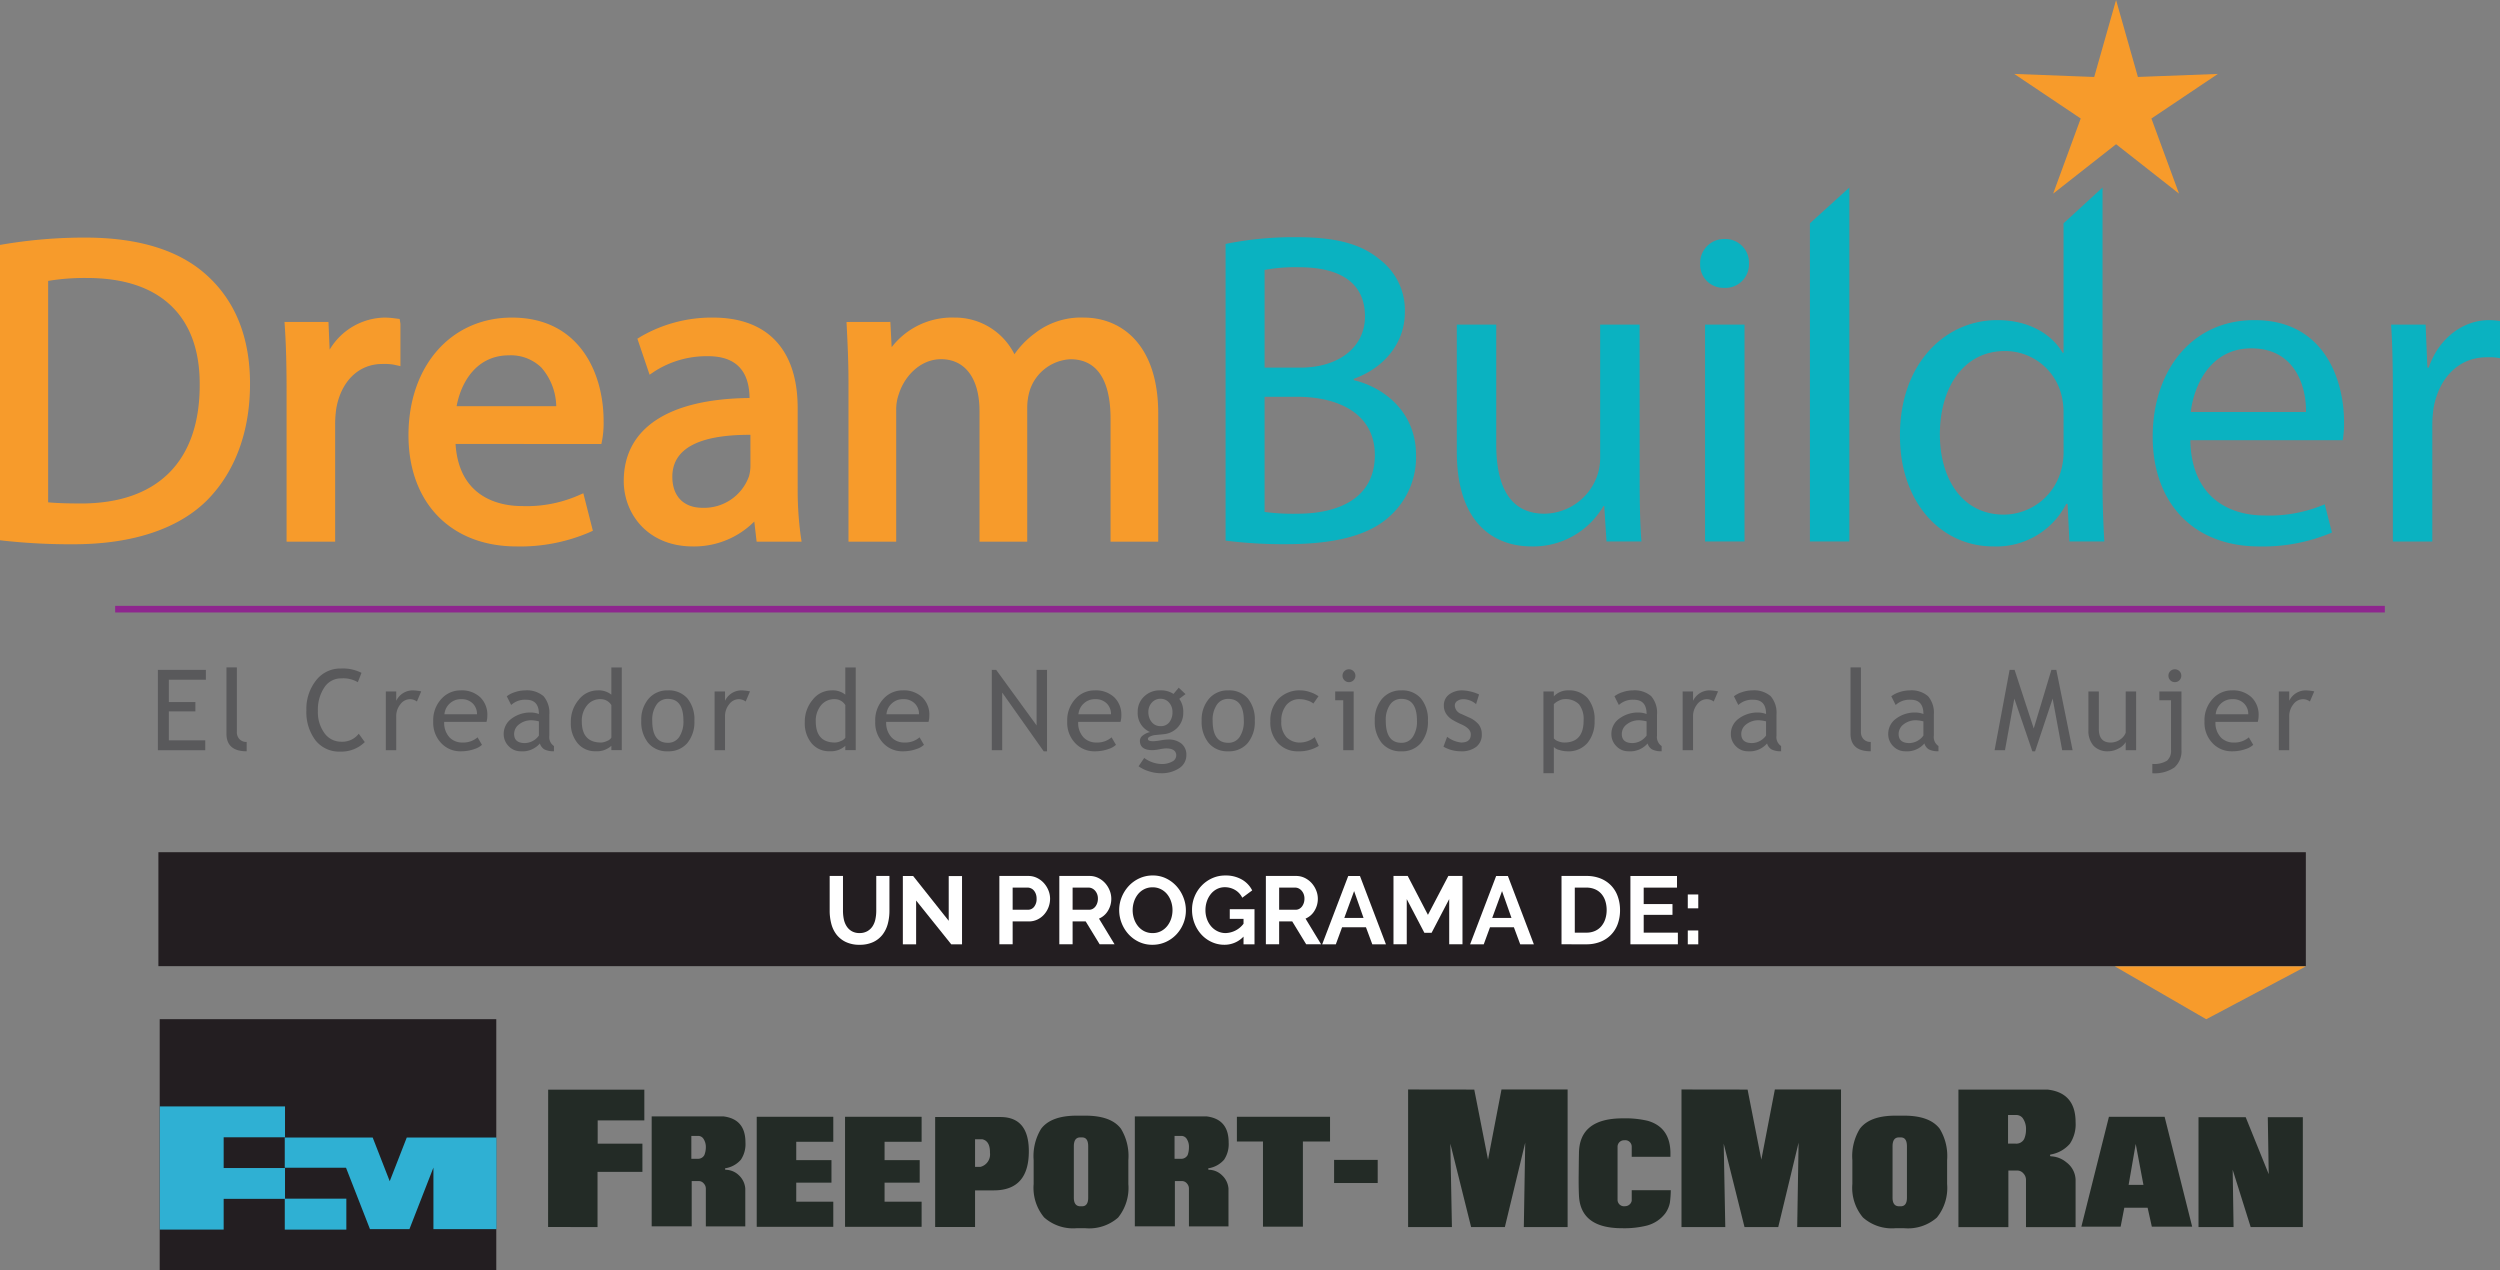 <svg xmlns="http://www.w3.org/2000/svg" xmlns:xlink="http://www.w3.org/1999/xlink" width="341.545" height="173.536" viewBox="0 0 341.545 173.536"><rect x="0" y="0" width="341.545" height="173.536" fill="#808080" stroke="none"/><defs><clipPath id="a"><path d="M0,90.577H341.545V-82.959H0Z" transform="translate(0 82.959)" fill="none"/></clipPath></defs><g transform="translate(0 82.959)"><path d="M303.724-11.733H10.345V-27.3H303.724Z" transform="translate(11.295 60.768)" fill="#231e21"/><g transform="translate(0 -82.959)" clip-path="url(#a)"><g transform="translate(0 32.459)"><path d="M6.078,0A66.947,66.947,0,0,0-4.969.9l-.6.1V41.349l.638.073a83.428,83.428,0,0,0,9.413.475c7.938,0,14.218-2.052,18.168-5.939,3.887-3.889,5.941-9.413,5.941-15.984,0-6.3-1.987-11.292-5.9-14.823C18.953,1.734,13.366,0,6.078,0m-.59,36.325c-1.876,0-3.378-.052-4.479-.157V5.918a30.241,30.241,0,0,1,5.3-.4c5.129,0,9.066,1.345,11.7,3.993,2.487,2.5,3.736,6.083,3.707,10.643,0,10.432-5.765,16.174-16.233,16.174" transform="translate(5.567)" fill="#f79b2b"/></g><g transform="translate(38.868 43.388)"><path d="M7.883.057a10.357,10.357,0,0,0-1.4-.109A8.914,8.914,0,0,0-1.055,4.332L-1.214.538H-7.22l.05.766c.163,2.435.234,5.169.234,8.869V30.562H-.3V14.6a14.754,14.754,0,0,1,.165-2.293C.543,8.6,2.942,6.286,6.13,6.286a7.612,7.612,0,0,1,1.615.1l.874.195V.785L8.513.138Z" transform="translate(7.22 0.052)" fill="#f79b2b"/></g><g transform="translate(55.806 43.388)"><path d="M7.373,0C-.944,0-6.753,6.61-6.753,16.074c0,9.229,5.8,15.191,14.777,15.191a23.976,23.976,0,0,0,9.865-1.893l.548-.249L17.134,24l-.776.339A17.665,17.665,0,0,1,8.733,25.75c-2.6,0-8.574-.845-9.056-8.484H19.6l.115-.577a13.2,13.2,0,0,0,.19-2.565C19.905,7.608,16.625,0,7.373,0M6.961,5.158A5.979,5.979,0,0,1,11.41,6.836a8.275,8.275,0,0,1,2.023,5.271H-.178c.621-3.37,2.784-6.949,7.139-6.949" transform="translate(6.753)" fill="#f79b2b"/></g><g transform="translate(85.215 43.387)"><path d="M12.4,12.029V1.339C12.4-6.628,8.29-11.017.818-11.017A19.323,19.323,0,0,0-9.014-8.429l-.483.3L-7.83-3.208l.782-.527A13.214,13.214,0,0,1,.169-5.741c3.713,0,5.617,1.92,5.658,5.711C-5.261.08-11.361,4.1-11.361,11.317c0,4.439,3.251,8.932,9.461,8.932a11.59,11.59,0,0,0,8.374-3.405L6.792,19.6h6.144l-.126-.828a47.073,47.073,0,0,1-.406-6.742M-.6,14.97c-2.581,0-4.123-1.584-4.123-4.24C-4.724,6.929-1.18,5,5.813,5c.044,0,.088,0,.132,0V9.253a5.109,5.109,0,0,1-.2,1.42A6.5,6.5,0,0,1-.6,14.97" transform="translate(11.361 11.017)" fill="#f79b2b"/></g><g transform="translate(115.652 43.387)"><path d="M16.919,0a10.258,10.258,0,0,0-6.692,2.152A12.156,12.156,0,0,0,7.443,5.01,9.071,9.071,0,0,0-.742,0,10.426,10.426,0,0,0-9.333,4.044L-9.509.59-15.5.6l.038.755c.115,2.314.234,4.7.234,7.694V30.616h6.518V12.708a6.251,6.251,0,0,1,.381-2.322c.717-2.261,2.826-4.7,5.753-4.7,3.284,0,5.246,2.646,5.246,7.079V30.616H9.19V12.235a8.111,8.111,0,0,1,.368-2.343,6.162,6.162,0,0,1,5.529-4.2c4.533,0,5.485,4.395,5.485,8.081V30.616h6.516V13.122C27.087,3.447,21.835,0,16.919,0" transform="translate(15.496 0)" fill="#f79b2b"/></g><g transform="translate(167.438 32.405)"><path d="M0,.48A46.78,46.78,0,0,1,9.735-.44c5.324,0,8.754.92,11.264,3a8.7,8.7,0,0,1,3.491,7.286c0,4.041-2.7,7.533-6.983,9.064v.182c3.92.92,8.514,4.165,8.514,10.288a10.848,10.848,0,0,1-3.554,8.265C19.653,40.279,15,41.5,8.267,41.5A62.4,62.4,0,0,1,0,41.012Zm5.326,16.9h4.838c5.573,0,8.878-3,8.878-6.983,0-4.774-3.615-6.731-9-6.731a22.872,22.872,0,0,0-4.715.366Zm0,19.715a28.98,28.98,0,0,0,4.47.243c5.51,0,10.593-2.019,10.593-8.02,0-5.571-4.838-7.957-10.654-7.957H5.326Z" transform="translate(0 0.44)" fill="#0ab2c1"/></g><g transform="translate(199.029 44.345)"><path d="M13.038,11.216c0,3.123.061,5.817.245,8.143H8.507L8.2,14.524H8.08a11.069,11.069,0,0,1-9.8,5.51c-4.654,0-10.225-2.632-10.225-12.982V-10.273h5.386V6.075c0,5.631,1.774,9.489,6.612,9.489a7.749,7.749,0,0,0,7.1-4.96,7.429,7.429,0,0,0,.487-2.753V-10.273h5.389Z" transform="translate(11.941 10.273)" fill="#0ab2c1"/></g><g transform="translate(232.269 32.652)"><path d="M3.483,1.757A3.215,3.215,0,0,1,.057,5.064,3.168,3.168,0,0,1-3.19,1.757,3.28,3.28,0,0,1,.178-1.609,3.232,3.232,0,0,1,3.483,1.757m-6,8.328H2.872V39.717H-2.516Z" transform="translate(3.19 1.609)" fill="#0ab2c1"/></g></g><g transform="translate(247.267 -57.338)"><path d="M0,2.551,5.386-2.336V46.021H0Z" transform="translate(0 2.336)" fill="#0ab2c1"/></g><g transform="translate(0 -82.959)" clip-path="url(#a)"><g transform="translate(259.57 25.621)"><path d="M14.444,0V40.7c0,2.634.123,5.633.247,7.654H9.917l-.249-5.142H9.486a10.7,10.7,0,0,1-9.98,5.817c-7.165,0-12.735-6.06-12.735-15.063C-13.292,24.11-7.106,18.111.059,18.111c4.594,0,7.591,2.144,8.938,4.47h.121V4.887ZM9.118,30.785a9.407,9.407,0,0,0-.245-2.265A7.934,7.934,0,0,0,1.1,22.337c-5.571,0-8.878,4.9-8.878,11.388,0,6,3,10.961,8.756,10.961a8.165,8.165,0,0,0,7.9-6.432,9.217,9.217,0,0,0,.245-2.324Z" transform="translate(13.229)" fill="#0ab2c1"/></g><g transform="translate(294.1 43.733)"><path d="M2.683,8.564C2.8,15.85,7.4,18.848,12.847,18.848a19.264,19.264,0,0,0,8.2-1.529l.981,3.859a24.169,24.169,0,0,1-9.919,1.9c-9.12,0-14.57-6.06-14.57-15S2.8-7.844,11.437-7.844c9.735,0,12.246,8.449,12.246,13.9A13.279,13.279,0,0,1,23.5,8.564Zm15.8-3.857c.059-3.368-1.41-8.694-7.472-8.694C5.5-3.987,3.176.971,2.743,4.707Z" transform="translate(2.457 7.844)" fill="#0ab2c1"/></g><g transform="translate(326.667 43.732)"><path d="M.126,5.145C.126,1.656.067-1.344-.115-4.1H4.6l.243,5.878h.184C6.372-2.2,9.679-4.712,13.289-4.712a11.115,11.115,0,0,1,1.473.123V.492A8.35,8.35,0,0,0,12.921.369C9.127.369,6.435,3.187,5.7,7.226a16.019,16.019,0,0,0-.186,2.51v15.8H.126Z" transform="translate(0.115 4.712)" fill="#0ab2c1"/></g></g><g transform="translate(275.181 -82.959)"><path d="M7.261,0,4.276,10.516-6.65,10.1l9.081,6.089L-1.335,26.457l8.6-6.755,8.6,6.755L12.091,16.193,21.169,10.1l-10.924.412Z" transform="translate(6.65)" fill="#f79b2b"/></g><g transform="translate(21.571 8.559)"><path d="M.782.7V3.752H4.407V5.026H.782V8.982H5.756v1.347H-.716V-.645H5.838V.7Z" transform="translate(0.716 0.645)" fill="#59595b"/></g><g transform="translate(0 -82.959)" clip-path="url(#a)"><g transform="translate(30.937 91.181)"><path d="M0,4.719V-4.322H1.422v8.8a1.375,1.375,0,0,0,.37,1.015,1.317,1.317,0,0,0,.971.37V7.137Q0,7.137,0,4.719" transform="translate(0 4.322)" fill="#59595b"/></g><g transform="translate(41.86 91.331)"><path d="M3.928.309l-.5,1.28a3.874,3.874,0,0,0-2.261-.523A2.7,2.7,0,0,0-1.153,2.309a5.459,5.459,0,0,0-.874,3.207,4.845,4.845,0,0,0,.9,3.037A2.783,2.783,0,0,0,1.18,9.716,2.806,2.806,0,0,0,3.554,8.624l.824,1.144a4.558,4.558,0,0,1-3.355,1.3,4.1,4.1,0,0,1-3.387-1.55A6.382,6.382,0,0,1-3.6,5.426,6.275,6.275,0,0,1-2.28,1.342,4.186,4.186,0,0,1,1.127-.283a5.578,5.578,0,0,1,2.8.592" transform="translate(3.598 0.283)" fill="#59595b"/></g><g transform="translate(52.71 94.319)"><path d="M2.216.794A1.626,1.626,0,0,0,1.279.472a1.667,1.667,0,0,0-1.322.7A2.578,2.578,0,0,0-.608,2.846v4.6H-2.03V-.576H-.608V.7A2.493,2.493,0,0,1,1.706-.727a6.494,6.494,0,0,1,1.1.136Z" transform="translate(2.03 0.727)" fill="#59595b"/></g><g transform="translate(59.187 94.318)"><path d="M3.8,2.245H-1.982a2.9,2.9,0,0,0,.77,2.165A2.418,2.418,0,0,0,.54,5.069a2.987,2.987,0,0,0,2.037-.711l.6,1.025a2.68,2.68,0,0,1-1.012.569,5.428,5.428,0,0,1-1.9.316A3.548,3.548,0,0,1-2.3,5.24,4.018,4.018,0,0,1-3.48,2.2a4.282,4.282,0,0,1,1.2-3.184A3.5,3.5,0,0,1,.279-2.056a3.658,3.658,0,0,1,2.69.969,3.305,3.305,0,0,1,.943,2.464,3.17,3.17,0,0,1-.113.868M.346-.855a2.215,2.215,0,0,0-1.594.613,2.237,2.237,0,0,0-.7,1.454H2.5a2.025,2.025,0,0,0-.54-1.439A2.108,2.108,0,0,0,.346-.855" transform="translate(3.48 2.056)" fill="#59595b"/></g><g transform="translate(68.816 94.32)"><path d="M2.58,3.784A3.144,3.144,0,0,1-.035,4.855a2.248,2.248,0,0,1-1.636-.686,2.3,2.3,0,0,1-.692-1.7A2.547,2.547,0,0,1-1.3.4,4.267,4.267,0,0,1,1.427-.441a3.153,3.153,0,0,1,1.019.2c0-1.3-.582-1.947-1.738-1.947a2.776,2.776,0,0,0-2.052.717l-.6-1.19A3.519,3.519,0,0,1-.823-3.23,4.356,4.356,0,0,1,.543-3.466a3.474,3.474,0,0,1,2.535.793A3.466,3.466,0,0,1,3.869-.148V2.728A1.466,1.466,0,0,0,4.5,4.136v.711A2.68,2.68,0,0,1,3.2,4.6a1.394,1.394,0,0,1-.617-.816M2.446.766A5.136,5.136,0,0,0,1.5.615a2.7,2.7,0,0,0-1.759.554A1.646,1.646,0,0,0-.941,2.481q0,1.252,1.475,1.251A2.42,2.42,0,0,0,2.446,2.7Z" transform="translate(2.363 3.466)" fill="#59595b"/></g><g transform="translate(77.987 91.181)"><path d="M2.889,5.9V5.307A2.923,2.923,0,0,1,.732,6.05,3.076,3.076,0,0,1-1.709,4.97a4.228,4.228,0,0,1-.937-2.876A4.615,4.615,0,0,1-1.567-.987,3.265,3.265,0,0,1,1-2.265a2.721,2.721,0,0,1,1.887.584V-5.4H4.314V5.9Zm0-6.156a1.685,1.685,0,0,0-1.475-.81A2.288,2.288,0,0,0-.439-.213,3.285,3.285,0,0,0-1.148,1.96q0,2.9,2.636,2.9a2.027,2.027,0,0,0,.81-.213,1.173,1.173,0,0,0,.592-.452Z" transform="translate(2.646 5.403)" fill="#59595b"/></g><g transform="translate(87.609 94.32)"><path d="M0,2.162a4.385,4.385,0,0,1,1-3A3.329,3.329,0,0,1,3.631-1.98a3.353,3.353,0,0,1,2.675,1.1,4.5,4.5,0,0,1,.952,3.046,4.512,4.512,0,0,1-.975,3.06A3.341,3.341,0,0,1,3.631,6.341,3.314,3.314,0,0,1,.958,5.21,4.563,4.563,0,0,1,0,2.162m1.5,0Q1.5,5.18,3.631,5.18a1.8,1.8,0,0,0,1.563-.81,3.8,3.8,0,0,0,.565-2.209q0-2.981-2.127-2.981a1.826,1.826,0,0,0-1.552.793A3.629,3.629,0,0,0,1.5,2.162" transform="translate(0 1.98)" fill="#59595b"/></g><g transform="translate(97.628 94.319)"><path d="M2.216.794A1.626,1.626,0,0,0,1.279.472a1.667,1.667,0,0,0-1.322.7A2.578,2.578,0,0,0-.608,2.846v4.6H-2.03V-.576H-.608V.7A2.493,2.493,0,0,1,1.706-.727a6.494,6.494,0,0,1,1.1.136Z" transform="translate(2.03 0.727)" fill="#59595b"/></g><g transform="translate(109.951 91.181)"><path d="M2.889,5.9V5.307A2.923,2.923,0,0,1,.732,6.05,3.083,3.083,0,0,1-1.711,4.97a4.238,4.238,0,0,1-.935-2.876A4.615,4.615,0,0,1-1.567-.987,3.262,3.262,0,0,1,1-2.265a2.721,2.721,0,0,1,1.887.584V-5.4H4.311V5.9Zm0-6.156a1.685,1.685,0,0,0-1.475-.81A2.294,2.294,0,0,0-.441-.213,3.3,3.3,0,0,0-1.148,1.96q0,2.9,2.636,2.9a2.027,2.027,0,0,0,.81-.213,1.183,1.183,0,0,0,.592-.452Z" transform="translate(2.646 5.403)" fill="#59595b"/></g><g transform="translate(119.573 94.318)"><path d="M3.8,2.245H-1.982A2.9,2.9,0,0,0-1.21,4.41,2.413,2.413,0,0,0,.54,5.069a2.983,2.983,0,0,0,2.037-.711l.6,1.025a2.663,2.663,0,0,1-1.012.569,5.428,5.428,0,0,1-1.9.316A3.548,3.548,0,0,1-2.3,5.24,4.018,4.018,0,0,1-3.48,2.2a4.29,4.29,0,0,1,1.2-3.184A3.5,3.5,0,0,1,.279-2.056a3.655,3.655,0,0,1,2.69.969,3.3,3.3,0,0,1,.943,2.464,3.17,3.17,0,0,1-.113.868M.346-.855a2.215,2.215,0,0,0-1.594.613,2.225,2.225,0,0,0-.7,1.454H2.5a2.025,2.025,0,0,0-.54-1.439A2.108,2.108,0,0,0,.346-.855" transform="translate(3.48 2.056)" fill="#59595b"/></g></g><g transform="translate(135.498 8.56)"><path d="M3.7,5.805-1.969-2.217V5.655H-3.391V-5.317h.6L2.73,2.27V-5.317H4.152V5.805Z" transform="translate(3.391 5.317)" fill="#59595b"/></g><g transform="translate(0 -82.959)" clip-path="url(#a)"><g transform="translate(145.803 94.318)"><path d="M3.8,2.245H-1.982a2.894,2.894,0,0,0,.77,2.165A2.418,2.418,0,0,0,.54,5.069a2.987,2.987,0,0,0,2.037-.711l.6,1.025a2.68,2.68,0,0,1-1.012.569,5.428,5.428,0,0,1-1.9.316A3.548,3.548,0,0,1-2.3,5.24,4.018,4.018,0,0,1-3.48,2.2a4.282,4.282,0,0,1,1.2-3.184A3.5,3.5,0,0,1,.279-2.056a3.658,3.658,0,0,1,2.69.969,3.305,3.305,0,0,1,.943,2.464,3.17,3.17,0,0,1-.113.868M.346-.855a2.215,2.215,0,0,0-1.594.613,2.237,2.237,0,0,0-.7,1.454H2.5a2.025,2.025,0,0,0-.54-1.439A2.108,2.108,0,0,0,.346-.855" transform="translate(3.48 2.056)" fill="#59595b"/></g><g transform="translate(155.432 93.953)"><path d="M.062,5.6.834,4.464a4.2,4.2,0,0,0,2.293.83A2.974,2.974,0,0,0,4.65,4.962a.964.964,0,0,0,.559-.828c0-.648-.471-.973-1.408-.973a5.638,5.638,0,0,0-.87.119,5.631,5.631,0,0,1-.981.119Q.242,3.4.242,2.111a.923.923,0,0,1,.4-.72A2.475,2.475,0,0,1,1.635.929,2.8,2.8,0,0,1-.057-1.828a2.782,2.782,0,0,1,.876-2.1,3.01,3.01,0,0,1,2.163-.839,3.1,3.1,0,0,1,1.851.487l.711-.853.929.876L5.62-3.61a2.97,2.97,0,0,1,.546,1.858A2.9,2.9,0,0,1,5.411.285a2.993,2.993,0,0,1-1.985.943L2.25,1.347a2.315,2.315,0,0,0-.563.161c-.236.092-.351.213-.351.364q0,.307.734.307a6.706,6.706,0,0,0,1-.117,6.653,6.653,0,0,1,1.012-.115,2.756,2.756,0,0,1,1.845.565,1.946,1.946,0,0,1,.663,1.569A2.083,2.083,0,0,1,5.6,5.872a4.344,4.344,0,0,1-2.512.682,5.325,5.325,0,0,1-1.642-.278A4.668,4.668,0,0,1,.062,5.6M3.081-3.619a1.547,1.547,0,0,0-1.209.525A1.837,1.837,0,0,0,1.4-1.82,2.11,2.11,0,0,0,1.857-.431a1.5,1.5,0,0,0,1.224.55A1.429,1.429,0,0,0,4.265-.416a2.185,2.185,0,0,0,.427-1.4,1.87,1.87,0,0,0-.46-1.274,1.473,1.473,0,0,0-1.151-.525" transform="translate(0.057 5.131)" fill="#59595b"/></g><g transform="translate(164.169 94.32)"><path d="M0,2.162a4.385,4.385,0,0,1,1-3A3.329,3.329,0,0,1,3.631-1.98a3.353,3.353,0,0,1,2.675,1.1,4.5,4.5,0,0,1,.952,3.046,4.512,4.512,0,0,1-.975,3.06A3.341,3.341,0,0,1,3.631,6.341,3.314,3.314,0,0,1,.958,5.21,4.563,4.563,0,0,1,0,2.162m1.5,0Q1.5,5.18,3.631,5.18a1.8,1.8,0,0,0,1.563-.81,3.8,3.8,0,0,0,.565-2.209q0-2.981-2.127-2.981a1.826,1.826,0,0,0-1.552.793A3.629,3.629,0,0,0,1.5,2.162" transform="translate(0 1.98)" fill="#59595b"/></g><g transform="translate(173.551 94.32)"><path d="M3.433.418l-.7,1A2.1,2.1,0,0,0,1.96,1.01,3.231,3.231,0,0,0,.879.816a2.279,2.279,0,0,0-1.843.812,3.366,3.366,0,0,0-.682,2.23A3.009,3.009,0,0,0-.95,6,2.531,2.531,0,0,0,.983,6.74,3.2,3.2,0,0,0,2.916,6l.561,1.2a5.122,5.122,0,0,1-2.839.741,3.621,3.621,0,0,1-2.711-1.1A4.087,4.087,0,0,1-3.144,3.857,4.262,4.262,0,0,1-2.031.778,4.016,4.016,0,0,1,1.012-.383a4.029,4.029,0,0,1,1.349.261,3.9,3.9,0,0,1,1.071.54" transform="translate(3.144 0.383)" fill="#59595b"/></g><g transform="translate(182.41 91.436)"><path d="M.574,5.77V-1.053h-1.1v-1.2H2V5.77ZM1.352-5.285a.846.846,0,0,1,.625.259.835.835,0,0,1,.259.617.85.85,0,0,1-.259.625.853.853,0,0,1-.625.257.844.844,0,0,1-.617-.257.858.858,0,0,1-.259-.625A.846.846,0,0,1,.731-5.03a.846.846,0,0,1,.621-.255" transform="translate(0.526 5.285)" fill="#59595b"/></g><g transform="translate(187.821 94.32)"><path d="M0,2.162a4.385,4.385,0,0,1,1-3A3.33,3.33,0,0,1,3.634-1.98a3.352,3.352,0,0,1,2.673,1.1,4.5,4.5,0,0,1,.952,3.046,4.512,4.512,0,0,1-.975,3.06,3.336,3.336,0,0,1-2.65,1.119A3.316,3.316,0,0,1,.958,5.21,4.563,4.563,0,0,1,0,2.162m1.5,0Q1.5,5.18,3.634,5.18a1.8,1.8,0,0,0,1.561-.81,3.788,3.788,0,0,0,.567-2.209q0-2.981-2.127-2.981a1.827,1.827,0,0,0-1.554.793A3.643,3.643,0,0,0,1.5,2.162" transform="translate(0 1.98)" fill="#59595b"/></g><g transform="translate(197.203 94.32)"><path d="M0,4.015.5,2.665a3.854,3.854,0,0,0,1.918.78q1.318,0,1.318-1.109,0-.794-1.274-1.364A10.413,10.413,0,0,1,1.142.291,2.938,2.938,0,0,1,.55-.236a2.126,2.126,0,0,1-.374-.63,2.056,2.056,0,0,1-.123-.715,1.835,1.835,0,0,1,.72-1.542,2.987,2.987,0,0,1,1.881-.554,6.028,6.028,0,0,1,2.209.554L4.456-1.8a2.723,2.723,0,0,0-1.7-.676A1.48,1.48,0,0,0,1.9-2.24a.717.717,0,0,0-.349.607A1.265,1.265,0,0,0,2.427-.464L3.445,0A3.573,3.573,0,0,1,4.809.973a2.16,2.16,0,0,1,.427,1.37,2.055,2.055,0,0,1-.757,1.69,3.257,3.257,0,0,1-2.1.611A4.787,4.787,0,0,1,0,4.015" transform="translate(0 3.677)" fill="#59595b"/></g><g transform="translate(210.86 94.32)"><path d="M.742,4.034V7.622H-.68V-3.546H.742v.661A2.663,2.663,0,0,1,2.7-3.7,3.382,3.382,0,0,1,5.357-2.632,4.539,4.539,0,0,1,6.307.484,4.521,4.521,0,0,1,5.349,3.47,3.393,3.393,0,0,1,2.577,4.626a3.717,3.717,0,0,1-1.09-.18,1.432,1.432,0,0,1-.745-.412m0-5.851V2.859a1.278,1.278,0,0,0,.569.385,2.16,2.16,0,0,0,.847.184q2.651,0,2.65-3a3.289,3.289,0,0,0-.628-2.226,2.584,2.584,0,0,0-2.017-.7,1.767,1.767,0,0,0-.734.209,2.446,2.446,0,0,0-.688.471" transform="translate(0.68 3.695)" fill="#59595b"/></g><g transform="translate(220.145 94.32)"><path d="M2.58,3.784A3.144,3.144,0,0,1-.035,4.855a2.248,2.248,0,0,1-1.636-.686,2.3,2.3,0,0,1-.692-1.7A2.547,2.547,0,0,1-1.3.4,4.267,4.267,0,0,1,1.427-.441a3.153,3.153,0,0,1,1.019.2q0-1.949-1.738-1.947a2.776,2.776,0,0,0-2.052.717l-.6-1.19A3.519,3.519,0,0,1-.823-3.23,4.356,4.356,0,0,1,.543-3.466a3.474,3.474,0,0,1,2.535.793A3.466,3.466,0,0,1,3.869-.148V2.728A1.466,1.466,0,0,0,4.5,4.136v.711A2.675,2.675,0,0,1,3.2,4.6a1.394,1.394,0,0,1-.617-.816M2.446.766A5.136,5.136,0,0,0,1.5.615a2.7,2.7,0,0,0-1.759.554A1.652,1.652,0,0,0-.941,2.481q0,1.252,1.475,1.251A2.42,2.42,0,0,0,2.446,2.7Z" transform="translate(2.363 3.466)" fill="#59595b"/></g><g transform="translate(229.879 94.319)"><path d="M2.216.794A1.626,1.626,0,0,0,1.279.472a1.67,1.67,0,0,0-1.322.7A2.578,2.578,0,0,0-.608,2.846v4.6H-2.03V-.576H-.608V.7A2.493,2.493,0,0,1,1.708-.727a6.5,6.5,0,0,1,1.1.136Z" transform="translate(2.03 0.727)" fill="#59595b"/></g><g transform="translate(236.467 94.32)"><path d="M2.58,3.784A3.144,3.144,0,0,1-.035,4.855a2.248,2.248,0,0,1-1.636-.686,2.3,2.3,0,0,1-.692-1.7A2.547,2.547,0,0,1-1.3.4,4.267,4.267,0,0,1,1.427-.441a3.153,3.153,0,0,1,1.019.2q0-1.949-1.738-1.947a2.776,2.776,0,0,0-2.052.717l-.6-1.19A3.519,3.519,0,0,1-.823-3.23,4.356,4.356,0,0,1,.543-3.466a3.474,3.474,0,0,1,2.535.793A3.466,3.466,0,0,1,3.869-.148V2.728A1.466,1.466,0,0,0,4.5,4.136v.711A2.686,2.686,0,0,1,3.2,4.6a1.394,1.394,0,0,1-.617-.816M2.446.766A5.136,5.136,0,0,0,1.5.615a2.7,2.7,0,0,0-1.759.554A1.652,1.652,0,0,0-.941,2.481q0,1.252,1.475,1.251A2.42,2.42,0,0,0,2.446,2.7Z" transform="translate(2.363 3.466)" fill="#59595b"/></g><g transform="translate(252.814 91.181)"><path d="M0,4.719V-4.322H1.422v8.8a1.368,1.368,0,0,0,.372,1.015,1.309,1.309,0,0,0,.969.37V7.137Q0,7.137,0,4.719" transform="translate(0 4.322)" fill="#59595b"/></g><g transform="translate(257.965 94.32)"><path d="M2.58,3.784A3.144,3.144,0,0,1-.035,4.855a2.248,2.248,0,0,1-1.636-.686,2.3,2.3,0,0,1-.692-1.7A2.547,2.547,0,0,1-1.3.4,4.267,4.267,0,0,1,1.427-.441a3.153,3.153,0,0,1,1.019.2q0-1.949-1.738-1.947a2.776,2.776,0,0,0-2.052.717l-.6-1.19A3.519,3.519,0,0,1-.823-3.23,4.356,4.356,0,0,1,.543-3.466a3.474,3.474,0,0,1,2.535.793A3.466,3.466,0,0,1,3.869-.148V2.728A1.466,1.466,0,0,0,4.5,4.136v.711A2.675,2.675,0,0,1,3.2,4.6a1.394,1.394,0,0,1-.617-.816M2.446.766A5.136,5.136,0,0,0,1.5.615a2.7,2.7,0,0,0-1.759.554A1.652,1.652,0,0,0-.941,2.481q0,1.252,1.477,1.251A2.42,2.42,0,0,0,2.446,2.7Z" transform="translate(2.363 3.466)" fill="#59595b"/></g></g><g transform="translate(272.496 8.559)"><path d="M4.82,5.728,3.517-1.32l-2.4,7.2H.746l-2.464-7.2L-2.993,5.728H-4.415L-2.363-5.246h.682L.934,2.762,3.346-5.246h.674L6.243,5.728Z" transform="translate(4.415 5.246)" fill="#59595b"/></g><g transform="translate(0 -82.959)" clip-path="url(#a)"><g transform="translate(285.317 94.469)"><path d="M.742,0V5.117q0,1.858,1.611,1.858a2.216,2.216,0,0,0,1.289-.406,1.951,1.951,0,0,0,.772-.935V0H5.836V8.022H4.414V6.913a2.234,2.234,0,0,1-.964.866,2.944,2.944,0,0,1-1.412.391A2.618,2.618,0,0,1,.019,7.416a3.052,3.052,0,0,1-.7-2.15V0Z" transform="translate(0.68)" fill="#59595b"/></g><g transform="translate(294.048 91.436)"><path d="M0,7.412V6.138a3.294,3.294,0,0,0,2.01-.446,1.784,1.784,0,0,0,.544-1.464V-2.557H.958v-1.2H3.977V4.2A2.937,2.937,0,0,1,3,6.634a4.779,4.779,0,0,1-3,.778m3.071-14.2A.85.85,0,0,1,3.7-6.53a.841.841,0,0,1,.257.617.853.853,0,0,1-.257.625.856.856,0,0,1-.625.257.84.84,0,0,1-.621-.257.859.859,0,0,1-.255-.625.846.846,0,0,1,.255-.621.846.846,0,0,1,.621-.255" transform="translate(0 6.789)" fill="#59595b"/></g><g transform="translate(301.175 94.318)"><path d="M3.8,2.245H-1.982A2.9,2.9,0,0,0-1.21,4.41,2.413,2.413,0,0,0,.54,5.069a2.987,2.987,0,0,0,2.037-.711l.6,1.025a2.663,2.663,0,0,1-1.012.569,5.428,5.428,0,0,1-1.9.316A3.548,3.548,0,0,1-2.3,5.24,4.018,4.018,0,0,1-3.48,2.2a4.29,4.29,0,0,1,1.2-3.184A3.5,3.5,0,0,1,.279-2.056a3.655,3.655,0,0,1,2.69.969,3.305,3.305,0,0,1,.943,2.464,3.17,3.17,0,0,1-.113.868M.346-.855a2.215,2.215,0,0,0-1.594.613,2.225,2.225,0,0,0-.7,1.454H2.5a2.025,2.025,0,0,0-.54-1.439A2.1,2.1,0,0,0,.346-.855" transform="translate(3.48 2.056)" fill="#59595b"/></g><g transform="translate(311.328 94.319)"><path d="M2.216.794A1.626,1.626,0,0,0,1.279.472a1.67,1.67,0,0,0-1.322.7A2.578,2.578,0,0,0-.608,2.846v4.6H-2.03V-.576H-.608V.7A2.493,2.493,0,0,1,1.708-.727a6.5,6.5,0,0,1,1.1.136Z" transform="translate(2.03 0.727)" fill="#59595b"/></g></g><g transform="translate(15.735 0.264)"><path d="M0,0H310.076" fill="none" stroke="#8e268e" stroke-width="0.9"/></g><g transform="translate(74.879 65.905)"><path d="M6.863,0V4.2H.489v3.18H6.6v3.855H.469v7.541l-6.755-.01L-6.276,0Z" transform="translate(6.286)" fill="#232b26"/></g><g transform="translate(0 -82.959)" clip-path="url(#a)"><g transform="translate(89.03 152.517)"><path d="M0,0H9.781c2.023.245,3.031,1.425,3.031,3.56a3.812,3.812,0,0,1-.625,2.36,3.539,3.539,0,0,1-2.1,1.165.092.092,0,0,0-.063.119.1.1,0,0,0,.094.09,2.66,2.66,0,0,1,1.814.768,2.769,2.769,0,0,1,.858,1.8V15.03H7.4V9.861a1.009,1.009,0,0,0-.291-.7.864.864,0,0,0-.665-.322H5.468v6.179H0ZM5.42,2.669V5.794h.841A.972.972,0,0,0,7.2,5.282,2.906,2.906,0,0,0,7.4,4.272,2.038,2.038,0,0,0,7.033,3a.865.865,0,0,0-.623-.331Z" fill="#232b26"/></g></g><g transform="translate(103.381 69.613)"><path d="M5.46,0V3.416H.4V5.922H5.211V9H.4v2.6H5.46v3.433H-5V0Z" transform="translate(5.001)" fill="#232b26"/></g><g transform="translate(115.447 69.613)"><path d="M5.46,0V3.416H.4V5.922H5.2V9H.4v2.6H5.46v3.433H-5V0Z" transform="translate(5.001)" fill="#232b26"/></g><g transform="translate(0 -82.959)" clip-path="url(#a)"><g transform="translate(127.759 152.606)"><path d="M0,0H8.911c2.577,0,3.868,1.533,3.887,4.6.025,3.615-1.577,5.42-4.782,5.42H5.451v5H0ZM5.451,6.813h.724A1.749,1.749,0,0,0,7.489,4.9C7.51,3.815,7.154,3.192,6.43,3.035H5.451Z" fill="#232b26"/></g><g transform="translate(141.215 152.419)"><path d="M3.064,0h1.2C6.611,0,8.237.6,9.126,1.795a7.148,7.148,0,0,1,1.006,4.28V9.338a6.454,6.454,0,0,1-1.4,4.587,5.977,5.977,0,0,1-4.47,1.452h-1.2a5.948,5.948,0,0,1-4.433-1.471A6.318,6.318,0,0,1-2.806,9.338V6.075a7.141,7.141,0,0,1,1.021-4.28Q-.427,0,3.064,0m.487,2.972q-.866,0-.866,1.217v7.018c0,.78.3,1.174.9,1.174h.209c.573,0,.853-.393.853-1.174V4.19q0-1.217-.826-1.217Z" transform="translate(2.806)" fill="#232b26"/></g><g transform="translate(155.038 152.517)"><path d="M0,0H9.781c2.025.245,3.037,1.425,3.037,3.56a3.825,3.825,0,0,1-.625,2.36,3.559,3.559,0,0,1-2.1,1.165.085.085,0,0,0-.061.119c0,.056.029.082.088.09a2.621,2.621,0,0,1,1.807.768,2.761,2.761,0,0,1,.868,1.8V15.03H7.393V9.861a1.036,1.036,0,0,0-.28-.7.869.869,0,0,0-.663-.322H5.472v6.179H0ZM5.426,2.669V5.794h.837a.983.983,0,0,0,.952-.512,2.988,2.988,0,0,0,.178-1.01A1.968,1.968,0,0,0,7.037,3a.887.887,0,0,0-.625-.331Z" fill="#232b26"/></g></g><g transform="translate(168.982 69.613)"><path d="M6.642,0V3.378H2.933V15.013H-2.519V3.378H-6.083V0Z" transform="translate(6.083)" fill="#232b26"/></g><path d="M93.088-4.047H87.13V-7.206h5.958Z" transform="translate(95.131 82.709)" fill="#232b26"/><g transform="translate(192.374 65.884)"><path d="M11.374,0V18.793H5.391l.19-11.528L2.8,18.793H-1.811L-4.648,7.4l.215,11.392h-5.985V0L-1.38.013.5,9.581,2.341,0Z" transform="translate(10.417)" fill="#232b26"/></g><g transform="translate(0 -82.959)" clip-path="url(#a)"><g transform="translate(215.67 152.786)"><path d="M3.785,2a.883.883,0,0,0-1.006-.839.888.888,0,0,0-.929.9V9.307a.884.884,0,0,0,1.017.864.929.929,0,0,0,.918-.741V7.987H9.123A14.471,14.471,0,0,1,9,9.69a3.769,3.769,0,0,1-.636,1.468,4.646,4.646,0,0,1-2.523,1.663,12.74,12.74,0,0,1-3.387.358q-5.67,0-5.876-4.46c-.038-.784-.052-1.759-.038-2.918.01-.973.017-1.686.023-2.125.01-.546.015-.77.015-.671q0-4.842,5.993-4.836a13.28,13.28,0,0,1,3.416.339c2.056.6,3.088,2.086,3.088,4.447v.469H3.785Z" transform="translate(3.467 1.832)" fill="#232b26"/></g></g><g transform="translate(229.723 65.884)"><path d="M11.375,0V18.793H5.39L5.578,7.265,2.8,18.793h-4.61L-4.651,7.4l.215,11.392h-5.983V0L-1.39.013.491,9.581,2.338,0Z" transform="translate(10.418)" fill="#232b26"/></g><g transform="translate(0 -82.959)" clip-path="url(#a)"><g transform="translate(253.065 152.419)"><path d="M3.066,0h1.2C6.609,0,8.224.6,9.128,1.795a7.145,7.145,0,0,1,1.01,4.28V9.338a6.435,6.435,0,0,1-1.4,4.587,5.991,5.991,0,0,1-4.468,1.452h-1.2a5.925,5.925,0,0,1-4.433-1.471A6.291,6.291,0,0,1-2.808,9.338V6.075a7.156,7.156,0,0,1,1.021-4.28C-.881.6.729,0,3.066,0m.477,2.972c-.569,0-.86.406-.86,1.217v7.018c0,.78.3,1.174.9,1.174H3.8c.565,0,.849-.393.849-1.174V4.19c0-.812-.274-1.217-.83-1.217Z" transform="translate(2.808)" fill="#232b26"/></g><g transform="translate(267.556 148.863)"><path d="M0,0H12.225c2.516.3,3.782,1.784,3.782,4.445a4.778,4.778,0,0,1-.782,2.949,4.441,4.441,0,0,1-2.611,1.466.1.1,0,0,0-.092.134c.008.077.052.117.115.117a3.509,3.509,0,0,1,2.117.824,3.086,3.086,0,0,1,1.253,2.391v6.462H9.231V12.327a1.267,1.267,0,0,0-.36-.885,1.1,1.1,0,0,0-.835-.391H6.824v7.738H0ZM6.778,3.47V7.378h1.05a1.207,1.207,0,0,0,1.155-.636,3.194,3.194,0,0,0,.249-1.27A2.517,2.517,0,0,0,8.773,3.88a1.112,1.112,0,0,0-.766-.41Z" fill="#232b26"/></g></g><g transform="translate(284.352 69.613)"><path d="M1.966,0H9.572l3.765,15.013H7.826L7.252,12.43H4.064l-.5,2.583H-1.8Zm2.69,9.3H6.679L5.625,3.709Z" transform="translate(1.801)" fill="#232b26"/></g><g transform="translate(300.356 69.667)"><path d="M7.439,7.835H.314L-2.144.009l.121,7.826h-4.79V-7.176H-.368L2.78.61,2.653-7.176H7.439Z" transform="translate(6.813 7.176)" fill="#232b26"/></g><path d="M10.43,17.9H56.413V-16.4H10.43Z" transform="translate(11.388 72.677)" fill="#231e21"/><path d="M18.6-.444h8.411v-4.23H18.6Z" transform="translate(20.305 85.474)" fill="#2fb0d3"/><g transform="translate(38.902 72.445)"><path d="M8.7,0,6.376,5.962v-.04l-.008.04L4.043,0H-7.97V4.129H.381l.01.086V4.108l3.282,8.409H9.064l3.278-8.409v8.409h8.616V0Z" transform="translate(7.97)" fill="#2fb0d3"/></g><g transform="translate(21.831 68.198)"><path d="M8.929,2.2V-2.017H-8.178V14.81H.547v-4.2H8.929V6.4H.547V2.2Z" transform="translate(8.178 2.017)" fill="#2fb0d3"/></g><g transform="translate(288.928 49.067)"><path d="M0,0H26.1L12.484,7.221Z" fill="#f79b2b"/></g><g transform="translate(0 -82.959)" clip-path="url(#a)"><g transform="translate(113.351 119.672)"><path d="M2.128,4.07a2.074,2.074,0,0,0,1.084-.264,2.082,2.082,0,0,0,.711-.684A2.79,2.79,0,0,0,4.3,2.156a5.53,5.53,0,0,0,.113-1.123V-3.728h1.8V1.033a6.829,6.829,0,0,1-.23,1.8,4.163,4.163,0,0,1-.724,1.473,3.472,3.472,0,0,1-1.27,1,4.294,4.294,0,0,1-1.853.368,4.229,4.229,0,0,1-1.9-.389,3.544,3.544,0,0,1-1.27-1.025,4.087,4.087,0,0,1-.7-1.479,6.991,6.991,0,0,1-.218-1.749V-3.728H-.133V1.033A5.732,5.732,0,0,0-.022,2.169a2.846,2.846,0,0,0,.383.969,2.051,2.051,0,0,0,.7.676,2.053,2.053,0,0,0,1.065.257" transform="translate(1.949 3.728)" fill="#fff"/></g></g><g transform="translate(123.345 36.714)"><path d="M.947,1.75V7.733H-.867V-1.6H.539L5.4,4.524V-1.588H7.218V7.733H5.745Z" transform="translate(0.867 1.603)" fill="#fff"/></g><g transform="translate(0 -82.959)" clip-path="url(#a)"><g transform="translate(136.532 119.672)"><path d="M0,4.873V-4.463H3.958a2.651,2.651,0,0,1,1.19.27,3.093,3.093,0,0,1,.939.709,3.4,3.4,0,0,1,.619,1,3.02,3.02,0,0,1,.222,1.125A3.245,3.245,0,0,1,6.719-.208a3.2,3.2,0,0,1-.592.992,2.867,2.867,0,0,1-.92.7,2.655,2.655,0,0,1-1.182.264H1.814V4.873ZM1.814.152h2.1a1.04,1.04,0,0,0,.835-.406,1.686,1.686,0,0,0,.337-1.1A1.8,1.8,0,0,0,4.983-2a1.519,1.519,0,0,0-.276-.481,1.076,1.076,0,0,0-.4-.295,1.161,1.161,0,0,0-.466-.1H1.814Z" transform="translate(0 4.463)" fill="#fff"/></g><g transform="translate(144.723 119.672)"><path d="M0,4.873V-4.463H4.127a2.645,2.645,0,0,1,1.19.27,3.1,3.1,0,0,1,.941.709,3.347,3.347,0,0,1,.617,1A2.982,2.982,0,0,1,7.1-1.359,3.087,3.087,0,0,1,6.646.29,2.6,2.6,0,0,1,5.418,1.363l2.129,3.51H5.51L3.6,1.743H1.814V4.873ZM1.814.152H4.09A.977.977,0,0,0,4.556.034,1.2,1.2,0,0,0,4.93-.288a1.624,1.624,0,0,0,.249-.479,1.828,1.828,0,0,0,.092-.592,1.68,1.68,0,0,0-.1-.607,1.576,1.576,0,0,0-.282-.479,1.309,1.309,0,0,0-.408-.316,1.075,1.075,0,0,0-.466-.111h-2.2Z" transform="translate(0 4.463)" fill="#fff"/></g><g transform="translate(152.901 119.606)"><path d="M2.375,4.942a4.231,4.231,0,0,1-1.86-.4A4.525,4.525,0,0,1-.92,3.475a4.875,4.875,0,0,1-.927-1.519A4.819,4.819,0,0,1-2.175.208a4.705,4.705,0,0,1,.349-1.789,4.951,4.951,0,0,1,.96-1.512A4.584,4.584,0,0,1,.586-4.137a4.3,4.3,0,0,1,1.828-.389,4.1,4.1,0,0,1,1.847.414A4.621,4.621,0,0,1,5.688-3.026,5,5,0,0,1,6.609-1.5,4.8,4.8,0,0,1,6.937.235,4.712,4.712,0,0,1,6.6,2.015a4.833,4.833,0,0,1-.948,1.5A4.587,4.587,0,0,1,4.2,4.555a4.342,4.342,0,0,1-1.828.387M-.334.208A3.739,3.739,0,0,0-.15,1.379a3.132,3.132,0,0,0,.533,1,2.635,2.635,0,0,0,.853.7,2.46,2.46,0,0,0,1.151.264,2.429,2.429,0,0,0,1.163-.27,2.649,2.649,0,0,0,.856-.715,3.234,3.234,0,0,0,.527-1.006A3.767,3.767,0,0,0,5.109.208a3.615,3.615,0,0,0-.19-1.169,3.193,3.193,0,0,0-.538-1,2.619,2.619,0,0,0-.856-.69,2.482,2.482,0,0,0-1.138-.257,2.472,2.472,0,0,0-1.169.27,2.6,2.6,0,0,0-.856.711,3.213,3.213,0,0,0-.519,1A3.725,3.725,0,0,0-.334.208" transform="translate(2.175 4.526)" fill="#fff"/></g><g transform="translate(162.854 119.608)"><path d="M3.672,4.357a3.57,3.57,0,0,1-2.6,1.117A4.1,4.1,0,0,1-.66,5.106,4.346,4.346,0,0,1-2.068,4.094a4.843,4.843,0,0,1-.946-1.519A5.045,5.045,0,0,1-3.363.688a4.707,4.707,0,0,1,.349-1.807A4.7,4.7,0,0,1-2.054-2.6,4.57,4.57,0,0,1-.614-3.617a4.3,4.3,0,0,1,1.8-.374,4.378,4.378,0,0,1,2.255.552A3.552,3.552,0,0,1,4.856-1.954L3.5-.954a2.508,2.508,0,0,0-.992-1.065,2.722,2.722,0,0,0-1.387-.37,2.356,2.356,0,0,0-1.086.251A2.559,2.559,0,0,0-.8-1.454a3.23,3.23,0,0,0-.54,1,3.718,3.718,0,0,0-.19,1.2,3.529,3.529,0,0,0,.209,1.228,3.154,3.154,0,0,0,.579.994,2.693,2.693,0,0,0,.874.663,2.485,2.485,0,0,0,1.1.245A3.188,3.188,0,0,0,3.672,2.6V1.939H1.791V.611h3.38v4.8h-1.5Z" transform="translate(3.363 3.991)" fill="#fff"/></g><g transform="translate(172.94 119.672)"><path d="M0,4.873V-4.463H4.127a2.645,2.645,0,0,1,1.19.27,3.1,3.1,0,0,1,.941.709,3.347,3.347,0,0,1,.617,1A2.982,2.982,0,0,1,7.1-1.359,3.087,3.087,0,0,1,6.646.29,2.6,2.6,0,0,1,5.418,1.363l2.129,3.51H5.51L3.6,1.743H1.814V4.873ZM1.814.152H4.09A.977.977,0,0,0,4.556.034,1.2,1.2,0,0,0,4.93-.288a1.624,1.624,0,0,0,.249-.479,1.828,1.828,0,0,0,.092-.592,1.68,1.68,0,0,0-.1-.607,1.576,1.576,0,0,0-.282-.479,1.309,1.309,0,0,0-.408-.316,1.075,1.075,0,0,0-.466-.111h-2.2Z" transform="translate(0 4.463)" fill="#fff"/></g></g><g transform="translate(180.632 36.714)"><path d="M1.859,0h1.6l3.55,9.336H5.146L4.28,7.008H1.018L.163,9.336H-1.7Zm2.09,5.732L2.661,2.065,1.32,5.732Z" transform="translate(1.703)" fill="#fff"/></g><g transform="translate(190.375 36.713)"><path d="M3.973,4.873V-1.306L1.568,3.3H.58l-2.406-4.6V4.873H-3.639V-4.463h1.945L1.068.85,3.854-4.463H5.787V4.873Z" transform="translate(3.639 4.463)" fill="#fff"/></g><g transform="translate(200.841 36.714)"><path d="M1.859,0h1.6l3.55,9.336H5.146L4.28,7.008H1.018L.163,9.336H-1.7ZM3.951,5.732,2.661,2.065,1.32,5.732Z" transform="translate(1.703)" fill="#fff"/></g><g transform="translate(0 -82.959)" clip-path="url(#a)"><g transform="translate(213.331 119.672)"><path d="M0,4.873V-4.463H3.393a5.075,5.075,0,0,1,2,.368,4.12,4.12,0,0,1,1.439,1A4.115,4.115,0,0,1,7.7-1.616,5.52,5.52,0,0,1,7.995.191a5.489,5.489,0,0,1-.322,1.927,4.111,4.111,0,0,1-.929,1.473,4.162,4.162,0,0,1-1.452.948,5.12,5.12,0,0,1-1.9.335ZM6.167.191a4.008,4.008,0,0,0-.184-1.234,2.776,2.776,0,0,0-.54-.975,2.4,2.4,0,0,0-.874-.63,2.917,2.917,0,0,0-1.176-.224H1.814V3.281H3.393a2.825,2.825,0,0,0,1.19-.236,2.427,2.427,0,0,0,.866-.651,2.911,2.911,0,0,0,.533-.979A3.969,3.969,0,0,0,6.167.191" transform="translate(0 4.463)" fill="#fff"/></g></g><g transform="translate(222.745 36.714)"><path d="M3.384,4.042V5.634H-3.1V-3.7H3.264v1.59h-4.55V.137H2.647V1.609H-1.285V4.042Z" transform="translate(3.099 3.702)" fill="#fff"/></g><path d="M110.23-22.651h1.433v-1.891H110.23Zm0-1.891,0,6.809h1.433v-1.893H110.23Z" transform="translate(120.352 63.782)" fill="#fff"/></g></svg>